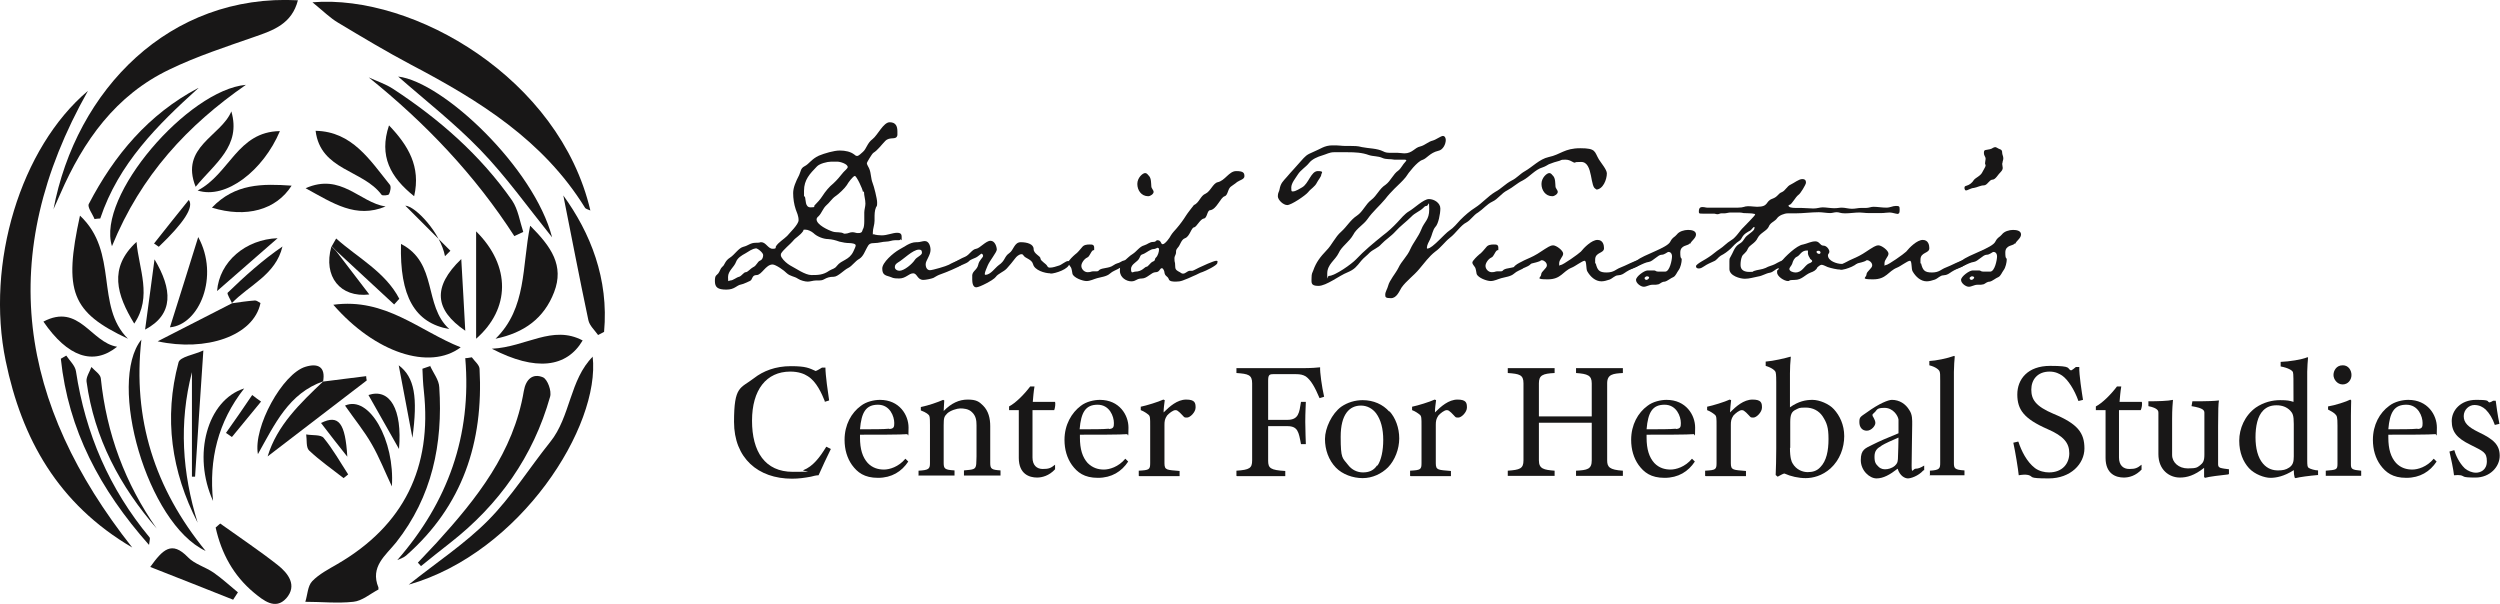 <?xml version="1.0" encoding="UTF-8"?>
<svg id="b" data-name="Layer 2" xmlns="http://www.w3.org/2000/svg" viewBox="0 0 875.3 211.5">
  <g id="c" data-name="Layer 1">
    <g>
      <g>
        <g>
          <path d="m315.4,83.7c-.2.4-.5.4-1.1.4s-.8,0-.9,0c-1.1,0-2,.5-3.2.5s-2.5.5-4,.5-2,.3-2.6,1.5c-.8,1.4-1.3,3.1-2.7,4-1.5.8-2.5,2.5-3.9,3.2-1.5.7-3.6,3.1-5.1,3.1s-2.3.3-3.4.9c-.5.3-1.1.4-1.7.4h-1.1c-1,0-2,.4-2.9.4s-2.5-.4-3.4-1c-1.3-.9-2.7-.8-4-2-.7-.8-3.8-3-4.9-3-2.4,0-3.8,3.7-5.6,3.7s-1.3,1.7-2.4,2.1c-1,.4-2,1-3,1.2-1.7.3-2.2,1.8-5.2,1.8s-4-.8-4-3,.6-1.9,1.2-2.7c.6-.8.7-1.7,1.4-2.3.9-.6.8-2,2.7-3.2,1.6-1,3-3.4,4.7-3.8s2.4-1.4,4.3-1.4,1.2-.2,1.9-.2c1.7,0,2.4,2.3,4,2.3s.9-.5,1.2-.9c.9-1.4,2.7-2.4,3.9-3.6.8-1,4-4,4-5.5s-.6-2.7-1-3.8c-.6-1.8-.9-3.8-.9-5.7s.9-4,2.1-6.3c.6-1.3.5-2.4,1.9-3.1,1.6-.8,2.4-2.5,5-3.7,1.9-.8,5.3-1.8,7.3-1.8s3.8.4,5.1,1.4c.3.3.6.5,1,.5.6,0,1.5-1,2-1.4,1.3-1.1,1.5-3.1,3.4-4.5,1.8-1.4,3.8-5.9,6-5.9s2.7,1.5,2.7,3.2,0,.9,0,1.3c-.4,2-2.6.3-4.3,2.1-1.1,1.1-2.6,3.2-4.1,4.1-.5.3-2.3,3.4-2.3,3.6,0,.6.7,1.5.9,2.1.6,1.5.5,3.3,1.1,4.8.5,1.2,1.6,5.6,1.6,6.8s0,1.2-.4,1.8c-.5,1.2-.5,2.5-.5,3.9v.8c0,1.4-.6,2.7-.6,4.1s0,.5.3.6c.6.3,2.3.4,2.8.4,2,0,3.8-.9,5.4-.9s1.6.8,1.6,1.8,0,.6-.2.8Zm-50.8,3.3c-1.1,0-2.6,1.1-3.6,1.7-1.3.7-2.8,1.6-3.3,3-.7,1.9-2.8,3.1-2.8,5.3s.2,1.2.8,1.2c1,0,2.1-1.1,3.1-1.3.9-.3,1.6-1.6,2.3-1.6s1.7-1.3,2.5-1.7c1.4-.6,1.5-2,2.6-2.4.7-.3,1-1.1,1-1.9s-1.9-2.4-2.7-2.4Zm32.8-1.9c-1.1,0-2.3-.2-3.5-.5-1.4-.5-2.5-.8-4-.9-1.6,0-3.9-.9-5.1-2.1-.7-.6-1.9-1.2-2.8-1.2s-.6,0-.8.5c-1.2,1.7-2.6,2.2-3.6,3.5-.7.9-3.6,3.2-4.2,4.5,0,0,0,.2,0,.3s0,.3,0,.4l.3.6c.7,1.1,1.9,2.1,2.9,2.7,2.1,1.1,5.3,3.4,7.5,3.4s4.1,0,6.2-1.5c1.1-.7,1.9-.6,2.7-1.7,1.7-2.2,4.3-1.9,5.8-5.1.2-.6.8-1.5.8-2.1s-1.5-.8-2.3-.8Zm-4.1-28.5h-2.3c-1.4,0-4.1.7-5,1.7-2.4,2.5-4.5,4.6-4.5,8.5s0,1.3.3,2c.4,1.2,0,3.8,2,3.8s1-.3,1.4-.7c1-1,2-2.1,2.7-3.2,1.1-1.7,2.4-3.3,3.9-4.5,1.2-1.1,2.3-2.4,3.4-3.8.3-.4,1.6-1.4,1.6-1.9,0-1.1-2.6-1.9-3.6-1.9Zm8.8,10.5c0-.8-2.2-5.5-2.8-5.5s-2.4,2.4-2.8,3.2c-.7,1.1-2.9,3.2-4,3.9-1.2.8-2.1,2.3-3.2,3.2-1.2,1.1-1.6,2.7-2.7,3.8-.4.3-.7.7-.7,1.1,0,1.9,4.1,3.8,5.7,4.3,1.3.4,2.8,0,3.9.7,0,0,.3,0,.5,0,.9,0,1.5-.5,2.4-.5s1.2.3,1.9.3.8,0,1.2-.2c.5-.3.4-.9.7-1.3.3-.5.4-1.6.4-2.7s0-2.4,0-3c0-1,.4-2.1.4-3.1,0-1.5-.5-2.8-.5-4.2Z" fill="#181717"/>
          <path d="m336.6,92.8c-1.1.8-5.7,2.7-7.2,3.2-.9.3-1.8.8-2.6,1.3-.7.3-2.7.7-3.5.7-2.2,0-2.1-2.3-3.6-2.3s-2.5,1.8-4.9,1.8-2.2-.3-3.2-.6c-1.8-.5-2.7-.8-2.7-2.9s3.8-5.4,5.9-6.6c1.8-.9,3.7-2.6,6-2.6h.4c.9,0,1.8-.4,2.6-.4,1.5,0,2,1.9,2,3.1,0,1.9-1.7,3.7-1.7,5s.6,2.1,1.5,2.1,5.7-1.4,6.6-1.9c.8-.5,3.2-1.6,4.1-1.6s1,.2,1,.6-.6.9-.9,1.1Zm-14.9-5.4c-2.1,0-5.5,3.5-7.3,4.5-.6.4-1.1.8-1.1,1.6s.8,1.3,1.6,1.3c1.7,0,4.5-2.4,5.4-3.8.6-1,2.5-1.6,2.5-2.5s-.4-1.1-1-1.1Z" fill="#181717"/>
          <path d="m367.8,95.7c-2,0-5.6-1.1-6.1-3.2-.5-1.8-2.7-2-3.3-3-.2-.3-.4-.5-.7-.5-.9,0-1.8.8-2.3,1.5-.9,1.2-1.9,2.4-2.9,3.5-1.1,1.2-3.1,1.8-3.9,3-.7,1-5.6,3.6-6.8,3.6s-1.4-1.7-1.4-2.7,0-1,0-1.6c.2-1.5,1.7-1.8,2.1-3.6.3-1.6,1.7-2.5,1.7-3.1s-.4-.7-.6-.8c0,0-1.2.9-1.3,1-1.1.8-2.3.8-3.2,1.8-.6.6-3.9,1.9-4.7,1.9s-1.4-.2-1.4-.7,4.2-2.7,4.9-2.9c1.6-.7,2.4-2.6,3.9-2.8,1.3-.2,3.4-2.8,5-2.8s2.2,2.2,2.2,3.1-2.5,3.9-3.2,5.6c-.3.7-1,2.3-1,2.8s0,.4.3.4c1.7,0,3.3-2.4,4.5-3.3,2.5-1.7,1.9-3,3.8-4.3,1.5-1,1.7-3.8,4-3.8s4.5.7,4.5,2.4,2.4,2.4,2.4,3.3,2,1.8,2.4,2.7c.2.4.5.5.9.5,1.1,0,2.1-.4,3.1-.7.9-.2,2.4-1.6,3.2-1.6s.5.5.5.8c0,2-5,3.6-6.6,3.6Z" fill="#181717"/>
          <path d="m391.8,94c-1.1.6-2.2.9-3.2,1.8-1.1,1-3,1.2-4.5,1.6-1.1.3-2.4,1-3.7,1s-4.4-1.1-4.9-2.5c-.2-.8-.2-1.9-.7-2.5-.3-.5-.8-.9-.8-1.5s1.9-2.4,2.4-2.8c1-.7,1.7-1.7,2.5-2.6.6-.8,1.7-.9,2.6-.9s1.6,0,1.6,1.2,0,.7-.4.8c-.9.6-1.1,2.2-2.1,2.6-.9.4-2,1.8-2,2.9s1,2.2,2.2,2.2,1.2-.3,1.9-.3.6,0,1,0c.6,0,.8,0,1.2-.5,1.1-.8,3.4-.5,4.9-1.6,1.1-.8,1.8-.7,2.4-1.1.5-.3,1-.6,1.6-.6s.9,0,.9.6c0,1.1-2.2,1.8-3.1,2.2Zm10.2-25.3c-2.4,0-3.8-2.1-3.8-4.3s1.9-3.8,2.7-3.8,1,.7,1.4,1c.8.9.7,2.5.8,3.6,0,.8.8,1.3.8,2s-1.1,1.5-1.9,1.5Z" fill="#181717"/>
          <path d="m433.4,63.5c-.8.8-2.6,1.8-2.8,2.2-.7.8-.8,2.7-1.8,3-1.5.4-2.8,4.6-5.1,4.9-1.1,0-1,2.8-2.2,2.9-1.3.2-2.5,2.9-3.4,3.1-1,0-1.5,3.2-3.2,3.8-1.4.5-1.6,2.4-2.6,3.4-.9,1.1-.3,1.3-.7,2.3-.2.5-.4.8-.4,1.3s0,1.1.2,1.7c.2,1.9-.3,2.2,1.7,3.2.4.3.7.5,1.1.5.9,0,1.3-.8,2.3-1,.3,0,.7,0,1,0,.7-.2,1.6-.8,2.3-1.1,1-.5,5.2-2.4,6-2.4s.4.5.4.8c0,.8-4.2,2.8-5.1,3.1-1.1.3-2.1,1-3.2,1.4-1.2.6-2.5,1.1-3.8,1.6-.8.3-1.6.4-2.4.4s-2.3,0-2.5-.9c-.4-1.1-1.3-.9-1.5-2.3,0-.4-.4-1.5-.9-1.5-.8,0-.7,1.4-2.2,1.4s-2.9,2.2-4.8,2.2-2,1-3.7,1-4-1.3-4-3.7.2-.9.5-1.4c.4-.7.2-1.4.8-1.9,1.1-.8,2-1.9,3.2-2.6,1.3-.8,2.4-2.6,4-3,1.1-.3,1.9-1.2,3.1-1.2s1-.6,1.5-.6c1.5,0,1.1,1.4,1.9,1.4s2.5-2.3,2.8-3c.6-1,1.4-1.8,2.1-2.6,1.2-1.4,2.3-2.9,3.3-4.5.2-.4,2.6-3.5,2.7-3.6,1.9-.8,2.3-3.3,4.1-4,1.7-.8,2.6-3.6,4.2-4,2.6-.5,4-3.9,6.5-3.9s2.9.6,2.9,1.8-2,1.4-2.5,2.1Zm-28.2,23.3c-.2,0-.7.4-1.3.4-1,0-2.3,1.1-3.3,1.6-1.1.5-1.1.2-1.6,1.4-.6,1.6-3,2.1-3,4s.8.9,1.5.9c2.4,0,3.3-1.7,3.9-1.7s1.3-1.4,2.2-1.8c1.1-.4.5-.8,1.1-1.4.7-.6,1.1-2.1,1.1-2.8s-.3-.5-.6-.7Z" fill="#181717"/>
          <path d="m559,66.2c-2.5,0-1-9.5-5.4-9.5s-1.1.4-1.7.4c-1.2,0-1.9-1.2-3.8-1.2s-1.4.2-2.1.4c-1.2.3-2.5.7-3.7,1.2-.7.4-1.3.8-2.2,1.1-2.7.8-4.5,3.3-7,4.6-1.9.9-3.4,2.4-5.3,3.4-2.2,1.1-3.3,3.1-5.3,4-1.9.9-3.2,2.6-5,3.8-1.6.9-2.5,2.6-4.1,3.5-1.9.9-3.8,3.9-5.7,5.3-1.9,1.5-3.2,3.5-5.2,4.9-2.2,1.7-3.8,4-5.6,6.1-1.8,2.2-4.6,4.2-6.2,6.5-.8,1.3-1.7,3.7-3.7,3.7s-2-.4-2-1.3.8-2.1,1-3c.5-2,2.6-4.3,3.6-6.3,1.1-2.4,3.1-4,4.2-6.6,1.1-2.4,2.8-4.3,3.8-6.8,1.1-2.9,2.8-3.3,2.8-7.1s-.3-1.2-.9-1.2-.8.3-1.2.7c-1.2,1.2-2.9,1.7-4.2,3.1-1.8,1.8-3.9,3.3-5.5,5.1-1.5,1.7-3.5,2.9-5,4.5-1.1,1.3-2.8,1.8-4,2.9-.9,1-2.2,1.9-3,2.9-1.7,2.1-2.3,3-4.9,4.1-2.8,1.1-7.3,4.7-10.1,4.7s-2.4-1.2-2.4-2.8.3-1.8.6-2.6c1-2.9,2.5-4.8,4.6-7,2-2,3-4.7,5.2-6.6,2-1.8,3.2-4.1,5.5-5.6,2.1-1.4,3-4,5-5.5,2-1.5,2.8-3.9,5-5.3,1.9-1.4,2.6-3.7,4.5-5,1-.8,1.5-2.1,2.5-3.1l.3-.4c0-.2-.3-.2-.4-.3-.7,0-1.2,0-1.9,0s-1.3,0-1.9,0c-1.4-.3-2.9,0-4.2-.6-1.5-.7-3.2-.5-4.7-1-2.4-.9-5-1-7.4-1h-3c-.7,0-1.2,0-1.9,0-1.5,0-2.6.7-4,1.1-1.7.5-3.6,1.3-4.7,2.7-1.1,1.4-2.9,2.4-3.9,4-.8,1.3-2.3,3-2.3,4.6s.2,1.3.8,1.3,2.4-1,3-1.4c2.3-1.3,3.1-5.7,5.5-5.7s1.2.7,1.2,1.3-1.1,1.9-1.5,2.7c-.7,1.5-2.2,2.2-3.1,3.4-1,1.2-5.9,4.5-7.3,4.5s-3.3-1.8-3.3-3.1.5-1.6.6-2.4c.4-2.2,1.2-2.8,2.6-4.4,1.5-1.8,3.2-3.5,4.8-5.4,1.7-1.9,2-2.3,4.4-3.3,2.5-1,3.9-2.3,6.7-2.3s.9,0,1.3,0c1,0,2,.2,3.2.2h1.8c1.3,0,2.6,0,4,.4,2.4.5,5.3.4,7.5,1.5.7.4,1.5.5,2.3.5s1.9,0,2.7,0,1.6.2,2.4.2c2.8,0,3.6-2,5.5-2.4,1.7-.4,2.8-1.7,4.5-2.1,1.1-.3,2.8-1.6,3.5-1.6s1,.8,1,1.4c0,1.5-1,3.5-2.6,3.8-3,.7-4,2.7-5.6,3.2-1.7.5-4.9,4.5-5.8,6-1.2,1.5-2.6,2.7-4,4.1-1.1,1.1-2.3,2.4-3.2,3.6-2,2.4-4.4,4.4-6.2,7-1.4,2-3.9,3.3-5,5.5-1.4,2.5-4.1,4.1-5.1,6.4-1.2,2.5-4,3.9-4,7.2s0,.8.6.8c2.1,0,8-4.2,9.5-5.8,2.8-3,6.1-5.7,9.3-8.3,1.9-1.4,3.6-3,5.2-4.7,1-1.1,2.6-3,4-3.8,1.8-1,5.1-4.3,7-4.3s4,1.4,4,3.3-.7,5.4-1.7,6.4c-1,1.1-1.2,3-1.9,4.4-.4.7-1.1,2.1-1.1,2.8s0,.4.3.4c1.6,0,5.9-5.2,7.6-6.3,1.4-.9,2.6-2.4,3.8-3.7,1.6-1.6,3.3-3.1,5.2-4.3,2.5-1.6,4.5-4,7-5.5,2.1-1.1,3.5-2.8,5.8-4,1.7-.8,2.9-2.3,4.5-3.2,2.7-1.5,5.2-4.3,8.4-5,4.3-.9,5.5-3.1,11.1-3.1s4.9,1.2,6.5,3.9c.8,1.3,2.8,3.6,2.8,4.9,0,2.1-1.3,5.7-3.9,5.7Z" fill="#181717"/>
          <path d="m533.3,94c-1.1.6-2.2.9-3.2,1.8-1.1,1-3,1.2-4.5,1.6-1.1.3-2.4,1-3.7,1s-4.4-1.1-4.9-2.5c-.2-.8-.2-1.9-.7-2.5-.3-.5-.8-.9-.8-1.5s1.9-2.4,2.4-2.8c1-.7,1.7-1.7,2.5-2.6.6-.8,1.7-.9,2.6-.9s1.6,0,1.6,1.2,0,.7-.4.8c-.9.6-1.1,2.2-2.1,2.6-.9.4-2,1.8-2,2.9s1,2.2,2.2,2.2,1.2-.3,1.9-.3.6,0,1,0c.6,0,.8,0,1.2-.5,1.1-.8,3.4-.5,4.9-1.6,1.1-.8,1.8-.7,2.4-1.1.5-.3,1-.6,1.6-.6s.9,0,.9.6c0,1.1-2.2,1.8-3.1,2.2Zm10.2-25.3c-2.4,0-3.8-2.1-3.8-4.3s1.9-3.8,2.7-3.8,1,.7,1.4,1c.8.9.7,2.5.8,3.6,0,.8.8,1.3.8,2s-1.1,1.5-1.9,1.5Z" fill="#181717"/>
          <path d="m573.3,93.3c-1.3.5-2.5,1-3.8,1.8-1.1.7-1.5,1.2-3,1.3-1.1,0-1.9,1.1-3,1.5-.9.3-1.9.6-2.8.6-2.2,0-3.9-1.7-4.9-3.4-.6-.8-.2-3.8-1-3.8s-3.4,2-4.5,2.4c-3.2,1.3-3.7,4.1-8.4,4.1s-2.3-.6-2.3-1.7,2-2.1,2-3.2-1.2-1.8-1.7-1.8-.5.2-.7.3c-1.9.8-3.9.8-5.6,1.9-.6.4-1.4.8-2.2.8s-1.3,0-1.3-.5c0-.7,2.1-1.7,2.5-1.9,1.4-.8,2.9-1.3,4.4-2.1,1.8-.9,3.4-2.2,5.2-3.2.5-.3,1.1-.5,1.6-.5,1.1,0,3.5,1.8,3.5,2.9s-1.4,2-1.4,3.4,0,.6.5.6c.8,0,6.3-3.9,7.1-4.7,1.1-1.4,3.8-4.1,5.8-4.1s2.3,1.9,2.3,2.9c0,1.9-3.1,1.3-3.1,4s0,.9.2,1.3c.6,2.4,1.2,3.2,3.8,3.2s3.2-1.1,4.8-1.7c1.7-.6,5.5-2.7,6.6-2.7s1,.2,1,.8-1,1.1-1.6,1.4Z" fill="#181717"/>
          <path d="m591.5,85.3c-.4.8-3.2.4-3.2,3.1s.5,1.6.5,2.5-.4,2.8-1.1,3.7c-.6.8-1,2-1.8,2.4-1,.4-2.1,1.4-3,1.6-.8,0-1.3.4-2.1.9-.2,0-.7.2-1.1.2s-.9,0-1.2,0c-1.1,0-2,.7-3,.7s-2.7-1.2-2.7-2.4,2.9-3.3,4-3.3.6,0,.9,0,1,0,1.5,0,.5.4,1.4.4,1.6,0,2.4,0c1.6,0,2.4-4.1,2.4-5.3s-.7-1.6-1.2-1.6-1.3,1-2.5,1-3,2.3-4.4,2.5c-1.8.2-5.7,2.6-6.7,2.6s-1,0-1-.7c0-.9,2.7-1.8,3.5-2.4,2.3-2,10.7-4.4,11.7-6.6.9-1.7,1.4-1.4,2.3-2.5.8-1.1,2.6-1.6,3.9-1.6s2.8.3,2.8,1.6-1.6,2.2-2,3.2Zm-14.7,11.4c-.3,0-1,.3-1,.7s.4.6.7.6.9-.5.9-.8-.3-.4-.6-.4Z" fill="#181717"/>
          <path d="m664.6,74.9c-.9,0-2-.5-3-.5s-1.8.2-2.9.2h-.8c-1.2,0-2.4,0-3.7,0s-2.1-.2-3.1-.2c-1.7,0-3.4.3-5.1.3s-2-.4-2.9-.4-1.5.3-2.3.3c-1.3,0-2.7-.3-4-.3-2.7,0-5.5.4-8.2.4h-2.7c-1.1,0-3,.7-3.7,1.7-.7,1.1-2.4,1.5-2.9,2.9-.6,1.5-3,2.2-3.9,4-.9,2-2.9,2.4-3.5,3.9-.5,1.3-1.7,1.8-2,2.6-.4,1-.5,2-.5,3,0,1.9,1.5,2.4,3.1,2.4s1,0,1.5-.3c1.4-.5,2.9-.5,4.2-1.1,1-.6,2.2-.8,3.2-1.3,1.1-.6,2.6-1.5,3.7-1.5s1,.3,1,.8-2.7,1.9-3.4,2.1c-1.2.3-1.8,1.4-3.1,1.6-1.3.2-2.6,1.1-4,1.3-1.6.3-3.1.8-4.7.8s-5.4-1-5.4-3.4v-2.8c0-.5,0-.9.3-1.3,1-1.6,1.4-3.6,3-4.6,1.5-.9,1.4-1.2,2.3-2.4.6-.8,2.4-1.8,3-2.7,0,0,.2-.4.2-.7s0-.2-.3-.2l-.3.3c-.5.6-.7.9-1.6,1.3-2.5,1.4-2,2.5-3.1,3.2-1.3.8-2.1,1.8-3.1,2.8-1.1,1-2.2,1.8-3.4,2.4-1,.6-1.4,1.6-2.5,2-1.1.5-2.3,1-3.3,1.7-.6.4-1.2.8-1.9.8s-1-.3-1-.8c0-.8,3.8-2.6,4.5-3.2,1.3-.8,2.5-2,3.8-2.8,1.3-.8,2.5-2.2,3.9-3,2-1.2,2.9-3.2,4.5-4.7.5-.5,4-4.1,4-4.3s0-.2-.2-.3c-1.1-.3-2.6-.2-3.9-.3-.7-.2-1.4-.2-2.4-.2h-2.1c-.7,0-1.5.3-2.2.3s-.7,0-1.1,0-.8.3-1.2.3c-.8,0-.7-.2-1.4-.2-1.3,0-2.5,0-3.8,0s-1.4,0-1.4-.8.2-1.5,1.2-1.5,1.1.2,1.7.2c1.6,0,3.1,0,4.7,0s4,0,6.1,0,2.2-.5,3.5-.5,2.2.2,3.2.2c4.2,0,2.8-1.9,5.3-2.8,2-.7,2-1.8,3.3-2.3,1.3-.5,1.8-2.1,3.2-2.7,1.1-.5,2.8-1.9,4-1.9s1.3.7,1.3,1.3-2,3.9-2.6,4.2c-1.1.8-2.3,3.3-3.1,3.5,0,0-.4,0-.4.3,0,.6,1.2.8,2.4.8s1.7,0,2,0c1.4,0,2.9.2,4.3.2s2.2-.4,3.3-.4,2.7.3,4,.3,1.8-.2,2.6-.2c1.2,0,2.4.4,3.6.4s2.2-.3,3.2-.3,1.2,0,1.8,0c.9,0,1.7-.4,2.5-.4,1.5,0,3,.3,4.5.3s2.2-.6,3.4-.6,1.3.2,1.3,1.2,0,1.6-.9,1.6Z" fill="#181717"/>
          <path d="m644.5,94.4c-1.3,0-3.4-.5-4.6-.9-.5-.2-1.6-.8-2.1-.8s-1.3.7-1.5.9c-.4,1-1.4,1.5-2.3,1.8-2.1.8-3.1,2.6-5.6,2.6s-1.6.4-2.4.4c-1.3,0-3.8-1.6-3.8-3s0-.6.3-.8c.5-.8.4-2.2,1-2.9,1.4-1.7,5.5-5.8,7.8-6.1,1.4-.3,2.8-1.1,4.3-1.1s1.6,1.5,2.8,1.5,2.1,1.4,2.1,2.1-.5.7-.5,1.3c0,2,3.2,3,4.8,3,2.6,0,4.5-2.2,5.9-2.2s.4.3.4.5c0,2.1-5.1,3.8-6.8,3.8Zm-10.7-3.9c-.5-.5-.8-1.5-.8-1.6v-.4c0-.2,0-.3,0-.6s-.3-.2-.3-.2c-2.1,0-2.4,1.7-3.6,2.2-.9.4-1.4,1.6-1.6,2.4-.2.7-1,1.3-1,1.9,0,.8,1.4,1.2,2.1,1.2,2.5,0,3.1-2.4,4.8-3.2.3,0,1.1-.5,1.1-.8s-.7-.7-.9-.9Zm2.9-2.7c-.2,0-.7,0-.7.4s.6.7.9.7.5-.2.5-.5-.3-.6-.7-.6Z" fill="#181717"/>
          <path d="m687.2,93.3c-1.3.5-2.5,1-3.8,1.8-1.1.7-1.5,1.2-3,1.3-1.1,0-1.9,1.1-3,1.5-.9.3-1.9.6-2.8.6-2.2,0-3.9-1.7-4.9-3.4-.6-.8-.2-3.8-1-3.8s-3.4,2-4.5,2.4c-3.2,1.3-3.7,4.1-8.4,4.1s-2.3-.6-2.3-1.7,2-2.1,2-3.2-1.2-1.8-1.7-1.8-.5.2-.7.3c-1.9.8-3.9.8-5.6,1.9-.6.4-1.4.8-2.2.8s-1.3,0-1.3-.5c0-.7,2.1-1.7,2.5-1.9,1.4-.8,2.9-1.3,4.4-2.1,1.8-.9,3.4-2.2,5.2-3.2.5-.3,1.1-.5,1.6-.5,1.1,0,3.5,1.8,3.5,2.9s-1.4,2-1.4,3.4,0,.6.5.6c.8,0,6.3-3.9,7.1-4.7,1.1-1.4,3.8-4.1,5.8-4.1s2.3,1.9,2.3,2.9c0,1.9-3.1,1.3-3.1,4s0,.9.2,1.3c.6,2.4,1.2,3.2,3.8,3.2s3.2-1.1,4.8-1.7c1.7-.6,5.5-2.7,6.6-2.7s1,.2,1,.8-1,1.1-1.6,1.4Z" fill="#181717"/>
          <path d="m705.3,85.3c-.4.8-3.2.4-3.2,3.1s.5,1.6.5,2.5-.4,2.8-1.1,3.7c-.6.8-1,2-1.8,2.4-1,.4-2.1,1.4-3,1.6-.8,0-1.3.4-2.1.9-.2,0-.7.2-1.1.2s-.9,0-1.2,0c-1.1,0-2,.7-3,.7s-2.7-1.2-2.7-2.4,2.9-3.3,4-3.3.6,0,.9,0,1,0,1.5,0,.5.4,1.4.4,1.6,0,2.4,0c1.6,0,2.4-4.1,2.4-5.3s-.7-1.6-1.2-1.6-1.3,1-2.5,1-3,2.3-4.4,2.5c-1.8.2-5.7,2.6-6.7,2.6s-1,0-1-.7c0-.9,2.7-1.8,3.5-2.4,2.3-2,10.7-4.4,11.7-6.6.9-1.7,1.4-1.4,2.3-2.5.8-1.1,2.6-1.6,3.9-1.6s2.8.3,2.8,1.6-1.6,2.2-2,3.2Zm-14.7,11.4c-.3,0-1,.3-1,.7s.4.6.7.6.9-.5.9-.8-.3-.4-.6-.4Z" fill="#181717"/>
        </g>
        <path d="m701,57.3c0,.5.2,1,.2,1.5s-.3,1-.7,1.4c-.9.8-1.8,2.7-2.9,2.7s-1.8,2-3,2c-1.2,0-2.3.7-3.5.9-.9,0-2.3.9-2.8.9l-.3-.2c-.2-.3-.2-.5-.2-.8,0-.5.4-.6.8-.7,1-.3,1.9-1,2.5-2,.6-.8,2.4-1.4,3-2.8.2-.5,1.1-1.8,1.1-2.2s-.2-.5-.2-.8c0-.6.2-1.1.2-1.7s-.6-1-.6-1.9.2-1,.7-1.1c1-.2,1.8-.2,2.6-.8.2,0,.4-.2.6-.2.5,0,1,.5,1.6.7.8.2.9.7.9,1.3s.4,1.2.4,1.9-.3,1.1-.3,1.7Z" fill="#181717"/>
      </g>
      <g>
        <path d="m288.8,140.5c-1.1-2.7-2.9-6.9-6-8.8-1.2-.8-3.2-1.6-6.1-1.6-8.4,0-13.4,6.4-13.4,17.2s4.5,17.9,14.3,17.9,2.6-.2,3.7-.6c3.3-1.3,5.7-4.4,8-8.2l1.6.8c-1.2,2.4-3.2,6.7-4.3,9.2-.9,0-1.9.3-2.7.5-2.2.4-4.2.7-6.6.7-11.9,0-20.3-7.2-20.3-19.9s2.2-11.6,7-15.3c3.2-2.5,7.5-4.2,12.9-4.2s6.4.7,8.7,1.7c.8-.3,1.7-.9,2.2-1.2h1.2c0,2.6.9,8.9,1.3,11.5l-1.6.5Z" fill="#181717"/>
        <path d="m318,161.6c-2.3,3.5-5.8,5.7-10.6,5.7s-7.2-1.9-9.1-4.5c-1.7-2.4-2.6-5.4-2.6-8.8,0-5.3,2.4-9.5,5.7-11.9,1.9-1.5,4.7-2.1,6.7-2.1,6.8,0,10,5.3,10,9.7s-.2,2.2-.5,2.3c-1.6.2-11.7.2-16.5.2,0,.5,0,.9,0,1,0,4.1.9,6.9,2.7,8.9,1.7,1.8,3.8,2.3,5.7,2.3s5.1-.9,7.5-3.8l1.1,1.1Zm-6.6-11.4c1.6-.1,1.7-.8,1.7-2.1,0-2.3-1.5-6.4-5.7-6.4s-5.8,2.6-6.3,8.6c4.6,0,8.2,0,10.2-.2Z" fill="#181717"/>
        <path d="m321.6,166.6v-1.8c3.5-.2,4-.6,4-2.6v-13.4c0-1,0-2.7-.2-3.1-.1-.5-1.1-1.3-3-2v-1.2c2.6-.5,6-1.7,7.8-2.5l.4.2c0,.9-.2,2.7-.2,3.7,2.6-2.7,5.4-4,8.4-4s4,.7,5.4,2.1c1.9,1.9,2.5,4.5,2.5,7.2v12.9c0,2.1.5,2.4,3.6,2.6v1.8h-12.8v-1.8c3.4-.3,4.1-.3,4.3-2.2,0-.6.1-1.5.1-2.7v-10.9c0-1.7-.2-3.3-1.6-4.6-1.2-1.2-3-1.3-4.1-1.3s-3.4.7-4.5,1.7c-1.1,1.1-1.3,1.5-1.3,4.2v13.2c0,2.1.5,2.4,3.8,2.6v1.8h-12.7Z" fill="#181717"/>
        <path d="m369.4,164.3c-2.1,2.3-4.6,2.9-6.3,2.9-2.7,0-6.4-1.2-6.4-6.9v-16.7h-3.4v-1.3c2.3-1.2,5.3-4.2,7.4-7h1.5c-.3,1.7-.5,4.1-.6,5.4h7.8c.2.6,0,2.2-.3,2.9h-7.6v16.6c0,2.7,1.5,4,3.6,4s2.8-.3,4.3-1.5v1.6Z" fill="#181717"/>
        <path d="m395,161.6c-2.3,3.5-5.8,5.7-10.6,5.7s-7.2-1.9-9.1-4.5c-1.7-2.4-2.6-5.4-2.6-8.8,0-5.3,2.5-9.5,5.7-11.9,1.9-1.5,4.7-2.1,6.7-2.1,6.8,0,10,5.3,10,9.7s-.2,2.2-.5,2.3c-1.6.2-11.7.2-16.5.2,0,.5,0,.9,0,1,0,4.1.9,6.9,2.7,8.9,1.8,1.8,3.8,2.3,5.7,2.3s5.1-.9,7.5-3.8l1.1,1.1Zm-6.7-11.4c1.6-.1,1.7-.8,1.7-2.1,0-2.3-1.5-6.4-5.7-6.4s-5.8,2.6-6.3,8.6c4.6,0,8.2,0,10.2-.2Z" fill="#181717"/>
        <path d="m398.7,166.6v-1.8c3.7-.2,4-.4,4-2.7v-13c0-2.7,0-3.4-.6-3.9s-1.6-1.2-2.7-1.6v-1.2c2-.4,6.2-1.7,7.9-2.5l.5.2c-.2,1.4-.4,3.1-.4,4.3,2.1-2.1,4.8-4.5,7.9-4.5s3.3,1.2,3.3,2.8-1.9,3.5-3,3.5-.9-.1-1.6-.8c-.7-.8-1.2-1.2-1.6-1.5-.4-.3-.6-.3-.9-.3-.8,0-2.2,1.1-2.9,1.9-.8,1.2-.9,2-.9,3.3v13.4c0,2.5.9,2.3,5.3,2.7v1.8h-14.1Z" fill="#181717"/>
        <path d="m432.9,166.6v-1.8c4.6-.3,5.5-.9,5.5-3.6v-27c0-3-1.4-3.3-5.5-3.6v-1.7h22.8c3.5,0,5.7-.2,6.5-.3-.1,1.7.6,6.8,1.4,10.3l-1.6.5c-1.6-3.8-3-6.3-4.8-7.6-1-.6-2-.8-3.4-.8h-8c-1.4,0-1.8.3-1.8,2.3v13.7h6.7c4,0,4.2-2.5,4.8-6.3h1.7c0,.9-.2,3.6-.2,7s.2,6.9.2,7.8h-1.7c-.8-4.3-1.1-6.3-4.8-6.3h-6.7v12.1c0,2.6.8,3.3,6,3.6v1.8h-16.9Z" fill="#181717"/>
        <path d="m486.5,144c2.1,2.3,3.4,5.8,3.4,9.5s-1.5,7.6-3.9,10.1c-2.3,2.3-5.5,3.8-8.9,3.8s-7.1-1.3-9.4-3.7c-2.5-2.6-3.8-6.2-3.8-10s2.4-8.9,5.7-11.3c2.2-1.5,4.8-2.3,7.5-2.3,3.8,0,7.1,1.5,9.3,4Zm-4.2,19c1.3-1.9,2-5.2,2-9s-.8-7-2.5-9.3c-1.3-1.7-3.2-2.7-5.3-2.7-4,0-7.1,3-7.1,10.9s.6,7.3,2.6,9.9c1.3,1.7,3.2,2.6,5.2,2.6s3.7-.6,4.9-2.4Z" fill="#181717"/>
        <path d="m493.7,166.6v-1.8c3.7-.2,4-.4,4-2.7v-13c0-2.7,0-3.4-.6-3.9s-1.6-1.2-2.7-1.6v-1.2c2-.4,6.2-1.7,7.9-2.5l.5.2c-.2,1.4-.4,3.1-.4,4.3,2.1-2.1,4.8-4.5,7.9-4.5s3.3,1.2,3.3,2.8-1.9,3.5-3,3.5-.9-.1-1.6-.8c-.7-.8-1.2-1.2-1.6-1.5-.4-.3-.6-.3-.9-.3-.8,0-2.2,1.1-2.9,1.9-.8,1.2-.9,2-.9,3.3v13.4c0,2.5.9,2.3,5.3,2.7v1.8h-14.1Z" fill="#181717"/>
        <path d="m527.9,166.6v-1.8c4.2-.3,5.5-.7,5.5-3.6v-27c0-3-1.4-3.3-5.5-3.6v-1.7h16.4v1.7c-4.2.2-5.5.8-5.5,3.6v11.6h18.5v-11.6c0-2.8-1.5-3.3-5.5-3.6v-1.7h16.4v1.7c-3.4.2-5.5.4-5.5,3.6v27c0,2.3.8,3.3,5.5,3.6v1.8h-16.4v-1.8c3.9-.2,5.5-.5,5.5-3.6v-13.2h-18.5v13.2c0,3,1.8,3.3,5.5,3.6v1.8h-16.4Z" fill="#181717"/>
        <path d="m593.4,161.6c-2.3,3.5-5.8,5.7-10.6,5.7s-7.2-1.9-9.1-4.5c-1.7-2.4-2.6-5.4-2.6-8.8,0-5.3,2.4-9.5,5.7-11.9,1.9-1.5,4.7-2.1,6.7-2.1,6.8,0,10,5.3,10,9.7s-.2,2.2-.5,2.3c-1.6.2-11.7.2-16.5.2,0,.5,0,.9,0,1,0,4.1.9,6.9,2.7,8.9,1.7,1.8,3.8,2.3,5.7,2.3s5.1-.9,7.5-3.8l1.1,1.1Zm-6.6-11.4c1.6-.1,1.7-.8,1.7-2.1,0-2.3-1.5-6.4-5.7-6.4s-5.8,2.6-6.3,8.6c4.6,0,8.2,0,10.2-.2Z" fill="#181717"/>
        <path d="m597,166.6v-1.8c3.7-.2,4-.4,4-2.7v-13c0-2.7,0-3.4-.6-3.9s-1.6-1.2-2.7-1.6v-1.2c2-.4,6.2-1.7,7.9-2.5l.5.2c-.2,1.4-.3,3.1-.4,4.3,2.1-2.1,4.8-4.5,7.9-4.5s3.3,1.2,3.3,2.8-1.9,3.5-3,3.5-.9-.1-1.6-.8c-.7-.8-1.2-1.2-1.6-1.5-.4-.3-.6-.3-.9-.3-.8,0-2.2,1.1-2.9,1.9-.8,1.2-.9,2-.9,3.3v13.4c0,2.5.9,2.3,5.3,2.7v1.8h-14.1Z" fill="#181717"/>
        <path d="m621.7,166.3c.1-2.1.2-6,.2-9.3v-23.2c0-.5,0-2.9-.2-3.4-.1-.6-1.2-1.6-3.5-2.3v-1.5c2.7-.2,6.9-1.2,8.6-1.7h.2c-.2,2-.3,4-.3,5.8v11.9c3-2.1,5.5-2.6,7.9-2.6s5.8,1.4,7.5,3.3c2,2.2,3.6,5.4,3.6,9.4s-1.5,8.3-4.8,11.3c-2.9,2.6-6.2,3.4-8.7,3.4s-5.2-.6-7.4-1.6c-.6,0-1.7.8-2.4,1.1l-.6-.5Zm5-9.5c0,3.7.6,4.9.9,5.4,1.3,2.3,3.6,3.1,5.3,3.1s3.2-.4,4.4-1.7c2.2-2.2,2.9-5.8,2.9-9.9s-.6-5.7-2.1-8c-1.3-1.9-3.4-3-5.9-3s-2.3.2-3.4.7c-1.5.7-2,1.7-2,4.4v9Z" fill="#181717"/>
        <path d="m673.4,164.7c-1.8,2-4.4,2.8-5.4,2.8s-2.8-.8-3.6-3.4c-2.7,2.1-5,3.4-7.4,3.4s-5.5-2.7-5.5-6.4,1.5-4.1,4.1-5.4c2.6-1.3,4.7-2.2,9.1-4,0-2.8,0-4,0-4.8-.2-1.4-1.9-4.1-4.9-4.1s-2.5.8-3.6,1.7c-.6.5-.6.6-.6.8s0,.4.2.6c.6,1.1.8,1.6.8,2.2,0,1-1.4,2.7-3,2.7s-2.6-1.2-2.6-3,.3-1.8,2.6-3.4c4.4-3.2,7.6-4.4,8.8-4.4,2.6,0,4.8,1.4,6.1,3.6,1.1,1.6,1,3.4,1,5.1,0,2.5-.2,11-.2,14.3s.5,1.1,1.4,1.1,1.7-.3,3-1.1v1.6Zm-14.7-8.6c-1.5.9-2.4,1.7-2.4,3.8s.5,2.6,1.4,3.5,1.9.9,2.4.9c.9,0,2.2-.3,3.3-1.2.8-.8,1-1.1,1.1-2.4.1-2.3.2-6.1.2-7.5-2.1.9-4.8,2.1-5.9,2.8Z" fill="#181717"/>
        <path d="m675.7,166.6v-1.8c3.4-.2,3.6-.8,3.6-2.7v-28.8c0-2,0-2.7-.2-3.2-.1-.5-1.2-1.6-3.6-2.2v-1.5c2.3-.1,6.2-.9,8.7-1.8l.2.2c-.1.9-.3,3.7-.3,5.4v31.9c0,1.9.3,2.4,3.7,2.6v1.7h-12.2Z" fill="#181717"/>
        <path d="m706.7,154.7c1,3.1,2.9,7,5.8,9.2,1.5,1.1,3.4,1.5,4.9,1.5,4.7,0,7.1-3.1,7.1-6.7s-1.9-6-7.7-8.5c-8.2-3.6-10.5-6.8-10.5-12.1s3.6-10,11.5-10,5.7.9,7.3,1.6c.5-.2,1.1-.7,1.7-1.2h1.2c-.1,2.7.9,8.9,1.3,11.5l-1.6.4c-1.4-4-3.7-7.5-5.7-8.9-.9-.6-2.3-1.4-4.4-1.4-4.3,0-6.4,2.9-6.4,6.3s1.4,5.8,7.8,8.5c8.5,3.5,10.8,6.7,10.8,12.1s-4.8,10.5-12.5,10.5-5-.6-7.2-1.2c-.9-.2-2.2-.1-3.3.1-.2-2.1-1.2-8.3-1.9-11.4l1.7-.4Z" fill="#181717"/>
        <path d="m749.9,164.3c-2.1,2.3-4.5,2.9-6.3,2.9-2.7,0-6.4-1.2-6.4-6.9v-16.7h-3.4v-1.3c2.3-1.2,5.3-4.2,7.4-7h1.5c-.3,1.7-.5,4.1-.6,5.4h7.8c.2.6,0,2.2-.4,2.9h-7.6v16.6c0,2.7,1.5,4,3.6,4s2.8-.3,4.3-1.5v1.6Z" fill="#181717"/>
        <path d="m780.2,166.1c-2.8.3-6.9.8-8.2,1.2l-.3-.3c0-.8,0-1.8,0-3.2-3.4,2.7-6,3.4-8.5,3.4-3.7,0-7.5-2.7-7.5-8.2v-14.5c0-.5,0-1.6-3.5-2.3v-1.7c3.2,0,6.9-.1,8.6-.5-.1,1.7-.3,2.8-.3,6.7v12.6c0,2.6,2.3,4.7,5.5,4.7s3.3-.4,4.3-1.1c1-.8,1.5-1.5,1.5-3.7v-14.6c0-.8-.1-1.7-4.5-2.4l.3-1.7c5.7,0,7.7-.1,9.3-.3-.2,1-.3,3.4-.3,9.2v12.9c0,.7,0,1.2.8,1.5.6.2,2.1.4,3,.5v1.6Z" fill="#181717"/>
        <path d="m811.7,166.3c-3.4.3-6.4.7-8,1.1l-.3-.2c-.2-.7-.3-1.6-.3-2.6-3.4,2.2-6.2,2.7-8.2,2.7s-5.5-1.2-7.5-3.4c-2-2.2-3.4-5.4-3.4-9.6s1.9-8.8,5.8-11.6c2.8-1.9,5.8-2.6,8.5-2.6s3.3.2,4.7.6c0-8.3,0-9.8-.2-10.4-.2-.6-1.6-1.5-4.3-2v-1.6c3-.1,7.4-.8,9.3-1.6h.3c-.1,1.4-.3,3.4-.3,5v30.8c0,2.2.1,2.6.5,2.9.5.4,2.3.9,3.3.9v1.7Zm-8.6-17.8c0-3.2-.4-3.8-1.3-4.8-1.2-1.2-2.8-1.8-4.7-1.8s-3.4.5-4.7,1.8c-2,2-2.7,5.6-2.7,9.4s.8,7.1,2.6,9.2c1.7,2,3.7,2.4,5.3,2.4s2.7-.2,3.9-1c1.3-.9,1.6-2,1.6-3.9v-11.4Z" fill="#181717"/>
        <path d="m814.3,166.6v-1.8c3.6-.3,4.1-.3,4.1-2.3v-13.5c0-3.1-.2-3.4-.8-4-.6-.6-1.5-1.1-2.5-1.6v-1.1c2.5-.4,6.5-1.7,7.8-2.4l.3.3c0,.9-.1,2.6-.1,5.4v16.9c0,1.7.3,2,3.6,2.3v1.8h-12.5Zm6-38.7c1.9,0,3,1.7,3,3.4s-1.2,3.3-3.1,3.3-3.2-1.8-3.2-3.3,1-3.4,3.2-3.4Z" fill="#181717"/>
        <path d="m853.1,161.6c-2.3,3.5-5.8,5.7-10.6,5.7s-7.2-1.9-9.1-4.5c-1.7-2.4-2.6-5.4-2.6-8.8,0-5.3,2.4-9.5,5.7-11.9,1.9-1.5,4.7-2.1,6.7-2.1,6.8,0,10,5.3,10,9.7s-.2,2.2-.5,2.3c-1.6.2-11.7.2-16.5.2,0,.5,0,.9,0,1,0,4.1.9,6.9,2.7,8.9,1.7,1.8,3.8,2.3,5.7,2.3s5.1-.9,7.5-3.8l1.1,1.1Zm-6.6-11.4c1.6-.1,1.7-.8,1.7-2.1,0-2.3-1.5-6.4-5.7-6.4s-5.8,2.6-6.3,8.6c4.6,0,8.2,0,10.2-.2Z" fill="#181717"/>
        <path d="m873.5,148.8c-.8-2.3-1.9-4.1-3.2-5.4-1-.9-2.2-1.6-4-1.6s-3.7,1.6-3.7,3.9,1.5,3.8,5.2,5.6c5.3,2.5,7.4,4.5,7.4,8.3s-3.4,7.6-8.5,7.6-3.7-.5-5.2-.8c-.6-.1-1.3-.1-2.3,0-.2-2-1.1-6.2-1.6-8.3l1.7-.5c.4,1.5,1.6,4.4,3.7,6.4,1.1.9,2.5,1.5,3.9,1.5s3.8-.8,3.8-4-1.3-3.5-5.8-5.8c-4.7-2.3-6.5-4.5-6.5-8.3s3.2-7.4,8.5-7.4,3.6.5,4.7.9c.5-.1,1-.4,1.3-.6h.9c.2,1.7.7,5.2,1.3,8.1l-1.7.4Z" fill="#181717"/>
      </g>
      <g>
        <g>
          <g>
            <path d="m98,45.9c-5.8,13.8-18.9,24-28.8,20.8,11.2-5.8,13.9-20.6,28.8-20.8Z" fill="#181717"/>
            <path d="m81,39c3.5,12.1-5.7,18.1-12.5,26.4-5.6-14,8.9-17.7,12.5-26.4Z" fill="#181717"/>
            <path d="m74.2,72.7c8.1-8.5,17.7-8.4,27.9-7.7-5.4,8.5-15.9,11.4-27.9,7.7Z" fill="#181717"/>
          </g>
          <g>
            <path d="m116.7,106.7c18.2-2.5,30.2,9.2,44.6,14.9-10.9,8.2-30,1.9-44.6-14.9Z" fill="#181717"/>
            <path d="m185.7,79.1c7.3,7.3,11.9,13.9,8.3,23.2-3.5,9.1-10.4,14.2-20.5,16.3,11-10.8,9.2-25.2,12.1-39.5Z" fill="#181717"/>
            <path d="m166.7,81c12.3,12.2,11.9,27.2,0,37.6v-37.6Z" fill="#181717"/>
            <path d="m140.4,85.4c13,6.7,7.8,21.6,16.9,29.8-12.1-2.1-17.4-11.5-16.9-29.8Z" fill="#181717"/>
            <path d="m172.2,122.1c12-.6,21.2-8.5,31.8-2.9-5.6,9.5-16.4,10.9-31.8,2.9Z" fill="#181717"/>
            <path d="m162.9,115.8c-10.7-7.3-11.6-15.3-1.4-25.1.5,9.2,1,17,1.4,25.1Z" fill="#181717"/>
          </g>
          <g>
            <path d="m110.6,45.8c12.7.3,18.9,10.2,25.9,18.9.5.6.2,2.3-.3,3.3-.2.4-2.3.6-2.6.2-6.5-8.8-21.4-8.5-23.1-22.4Z" fill="#181717"/>
            <path d="m145,68.7c-8.3-6.6-12.4-14.1-8.8-24.8,6.7,7,11.2,14.4,8.8,24.8Z" fill="#181717"/>
            <path d="m107,65.9c12.4-5.5,18.9,5,28,6.4-10.4,4.3-18.3-1.1-28-6.4Z" fill="#181717"/>
          </g>
          <g>
            <path d="m28,75.5c13.7,12.8,5.2,31.6,16.8,43.1-19.8-9.3-22.6-16.5-16.8-43.1Z" fill="#181717"/>
            <path d="m81.1,106.2c2.7-.4,5.5-.8,8.2-1,.6,0,1.3.6,1.9.9-2.4,11.6-19.2,17.1-36,13.4,8.4-4.3,17.2-8.8,26-13.3h0Z" fill="#181717"/>
            <path d="m69.4,83c7.5,13.7.4,30.7-9.9,31.6,3.3-10.4,6.6-21,9.9-31.6Z" fill="#181717"/>
            <path d="m15.2,112.6c12.5-6.6,16.6,7.3,25.8,8.8-8.3,6.7-17.3,3.6-25.8-8.8Z" fill="#181717"/>
            <path d="m47.8,84.7c.8,9.5,5.6,19.1-.8,28.6-6.1-10-9.1-19.5.8-28.6Z" fill="#181717"/>
            <path d="m54.1,90.8c6.2,10.4,6.9,19.2-3.3,24.6,1.2-8.6,2.2-16.6,3.3-24.6Z" fill="#181717"/>
          </g>
        </g>
        <g>
          <path d="m30.8,31.8C-1.8,89.6,6.6,141.4,46.3,191.7,20.2,176.4,7.6,153.5,2,126.4-5.1,92.2,7.2,51.7,30.8,31.8Z" fill="#181717"/>
          <path d="m109.4.8c35.5-2.9,86.5,26.7,97.3,72.9-.8-.4-1.6-.5-1.9-1-14.6-23.6-37-37.5-60.8-50-8.7-4.6-17.2-9.7-25.7-14.8-2.7-1.6-5-3.9-8.9-7.1Z" fill="#181717"/>
          <path d="m18.7,73.4C26.6,31.4,59.4-2.3,104.3.1c-2.1,8.2-8.5,10.5-15.2,12.8-10,3.5-20.2,6.8-29.7,11.4-18.9,9-30.2,25-38.3,43.6-.8,1.8-1.6,3.6-2.4,5.4Z" fill="#181717"/>
          <path d="m150.6,128.1c1.1,2.5,3.1,4.9,3.2,7.5,1.3,19.8-2.5,38.3-15.1,54.3-3.7,4.6-9.2,8.5-6.2,15.8,0,.2,0,.7,0,.7-2.9,1.5-5.7,4-8.8,4.3-5.5.6-11.2,0-16.8,0,.8-2.5.8-5.5,2.4-7.2,2.4-2.5,5.7-4.2,8.8-6,23.4-13.6,33.2-33.9,30.3-60.6-.3-2.6-.4-5.2-.5-7.8,1-.3,1.9-.7,2.9-1Z" fill="#181717"/>
          <path d="m207.5,124.8c2.8,24.4-25.2,68.7-64.4,79.9,9.9-7.9,19.8-14.4,27.9-22.6,8.1-8.2,14.3-18.2,21.6-27.3,7.2-8.9,6.8-21.8,15-30Z" fill="#181717"/>
          <path d="m146.3,197c2.2-2.3,4.3-4.6,6.5-6.9,14.1-15.5,27-31.7,30.6-53.2.7-4.1,3.1-6.3,6.7-4.8,1.6.7,3.1,4.8,2.5,6.8-5.9,20.9-17.9,37.8-34.9,51.1-3.4,2.7-6.9,5.4-10.3,8.2-.4-.4-.7-.8-1.1-1.2Z" fill="#181717"/>
          <path d="m180.1,82.7c-13.8-21.4-31-39.5-51-55.6,2.8,1.3,5.9,2.3,8.5,4,16.2,10.6,30.6,23.2,41.7,39.1,2.1,3.1,2.7,7.3,3.9,11-1.1.5-2.1,1-3.2,1.5Z" fill="#181717"/>
          <path d="m39.2,86.2c-5.5-17.6,26.7-54.7,46.9-56.5-20.3,14.1-36.7,31.5-46.9,56.5Z" fill="#181717"/>
          <path d="m71.2,122.7c-1.1,16.1-2,30.1-2.9,44.2-.4,0-.7,0-1.1,0v-36.6c-4.6,17.8-3.4,35.3,2,52.7-9.2-17.9-11.9-36.7-6.7-56.1.5-2,5.5-2.7,8.7-4.2Z" fill="#181717"/>
          <path d="m77.1,183.3c6.7,4.8,13.6,9.4,20.1,14.5,3.7,2.9,7,7.2,3,11.7-3.8,4.2-8,.7-11.3-2-7.2-6-11.4-13.8-13.4-22.8.5-.5,1.1-.9,1.6-1.4Z" fill="#181717"/>
          <path d="m139.1,196.1c17.7-20.3,26.1-43.6,23.8-70.7.8,0,1.5-.2,2.3-.3.9,1.3,2.6,2.6,2.7,4,1.4,25.7-5.9,48-25.7,65.4-.8.7-2,1.1-3.1,1.6Z" fill="#181717"/>
          <path d="m193.3,83.1c-8.6-10.7-16.2-21.4-25.2-30.7-9.1-9.4-19.5-17.5-28.7-25.6,15.8,1.9,47.6,32,53.9,56.3Z" fill="#181717"/>
          <path d="m49.5,118.9c-3.1,27.7,4.6,52.1,22.5,74-20.5-9.6-34.5-59-22.5-74Z" fill="#181717"/>
          <path d="m113.1,133.6c5-.6,10-1.3,15.1-1.9,0,.5.1,1,.2,1.5-11.5,8.8-23.1,17.7-34.7,26.6,3.3-10.9,11.4-18.6,19.5-26.3h0Z" fill="#181717"/>
          <path d="m197.2,68.4c9.5,13.1,16,29.2,14.3,47.8-.7.4-1.4.7-2.1,1.1-1.2-1.7-3-3.3-3.4-5.2-3.2-15.1-6.1-30.3-8.8-43.8Z" fill="#181717"/>
          <path d="m52.1,190.7c-17.1-19.3-28.2-40.2-30.8-65.1.6-.4,1.3-.7,1.9-1.1,1.2,1.8,3.1,3.5,3.4,5.5,3.3,21.8,11.7,41.2,25.8,58.2.2.2,0,.9-.2,2.5Z" fill="#181717"/>
          <path d="m69.5,30.8c-14.4,13-28,26.5-34.4,45.7-.7,0-1.3.1-2,.2-.7-1.8-2.6-4.2-2-5.3,8.9-17.1,20.9-31.4,38.3-40.6Z" fill="#181717"/>
          <path d="m55,185.2c-13-14.9-22-31.8-24.7-51.6-.2-1.6,1.1-3.4,1.7-5.1,1.2,1.3,3.2,2.6,3.3,4,2,19.3,8.5,36.8,19.6,52.6Z" fill="#181717"/>
          <path d="m81.7,210c-9.4-3.7-18.8-7.5-29.1-11.5,4.4-6.1,7.5-9.3,13.2-3.4,2.3,2.4,6.1,3.4,9,5.4,3,2.1,5.7,4.6,8.5,6.9-.6.9-1.1,1.7-1.7,2.6Z" fill="#181717"/>
          <path d="m113.2,133.5c-12.1,4.2-17,15-22.9,25.5-1.7-9.4,8.6-28.2,16.7-30.6,4.3-1.3,7.1,0,6.1,5.3,0,0,0,0,0,0Z" fill="#181717"/>
          <path d="m74.6,175.4c-7.3-16-2.1-35.3,10.9-39.4-9.2,11.7-12.4,24.9-10.9,39.4Z" fill="#181717"/>
          <path d="m120.8,142c8.5-3.8,17.5,12.3,16.4,28.3-2.5-5.3-4.4-10.2-7-14.7-2.6-4.6-6-8.7-9.4-13.6Z" fill="#181717"/>
          <path d="m76,101.9c.8-10.3,10-18.1,21.2-18.5-7,6.1-13.7,12-21.2,18.5Z" fill="#181717"/>
          <path d="m116.1,86.3l1.6-2.8c7.6,6.8,17.2,11.7,22.1,21.1-.6.7-1.2,1.3-1.8,2-6.8-6.3-13.5-12.5-20.3-18.8-.5-.5-1-1-1.5-1.5Z" fill="#181717"/>
          <path d="m81.2,106.1c-.5-1.2-1.8-3.2-1.5-3.6,6-5.8,12.2-11.4,19.2-16.2-2.4,10-11.7,13.5-17.8,19.9,0,0,0,0,0,0Z" fill="#181717"/>
          <path d="m120.3,167.4c-4.1-3.2-8.4-6.2-12.1-9.7-1.1-1.1-.7-3.7-1-5.6,2.1.4,5.1,0,6.1,1.2,3.3,4,5.8,8.5,8.6,12.8-.5.4-1.1.9-1.6,1.3Z" fill="#181717"/>
          <path d="m116.1,86.3c.5.5,1,1,1.5,1.5,3.9,5.1,7.8,10.2,11.7,15.3-10.2,1.2-16.2-6.3-13.3-16.7Z" fill="#181717"/>
          <path d="m139.7,157.2c-4.1-7.3-7.4-13.1-10.7-18.9,7.5-2.5,11.9,5,10.7,18.9Z" fill="#181717"/>
          <path d="m157.7,87.8c-5.8-5.8-11.5-11.5-15.8-15.8,3.6.2,12.4,9.6,13.9,17.7.6-.6,1.3-1.3,1.9-1.9Z" fill="#181717"/>
          <path d="m53.9,85.3c4-5.1,8.1-10.2,12.2-15.3q2.8,3.7-10.5,16.4c-.5-.4-1.1-.7-1.6-1.1Z" fill="#181717"/>
          <path d="m144.4,153.3c-1.6-8.4-3.1-16.6-4.8-25.4,5.6,4.2,6.7,11.2,4.8,25.4Z" fill="#181717"/>
          <path d="m112.4,148.1c6.2-3.1,8.5,0,9.2,11.8-3.5-4.4-6.3-8-9.2-11.8Z" fill="#181717"/>
          <path d="m79.1,151.6c3.1-4.4,6.2-8.8,9.2-13.3,1,.8,2.1,1.6,3.1,2.3-3.4,4.1-6.8,8.3-10.2,12.4-.7-.5-1.5-1-2.2-1.5Z" fill="#181717"/>
        </g>
      </g>
    </g>
  </g>
</svg>